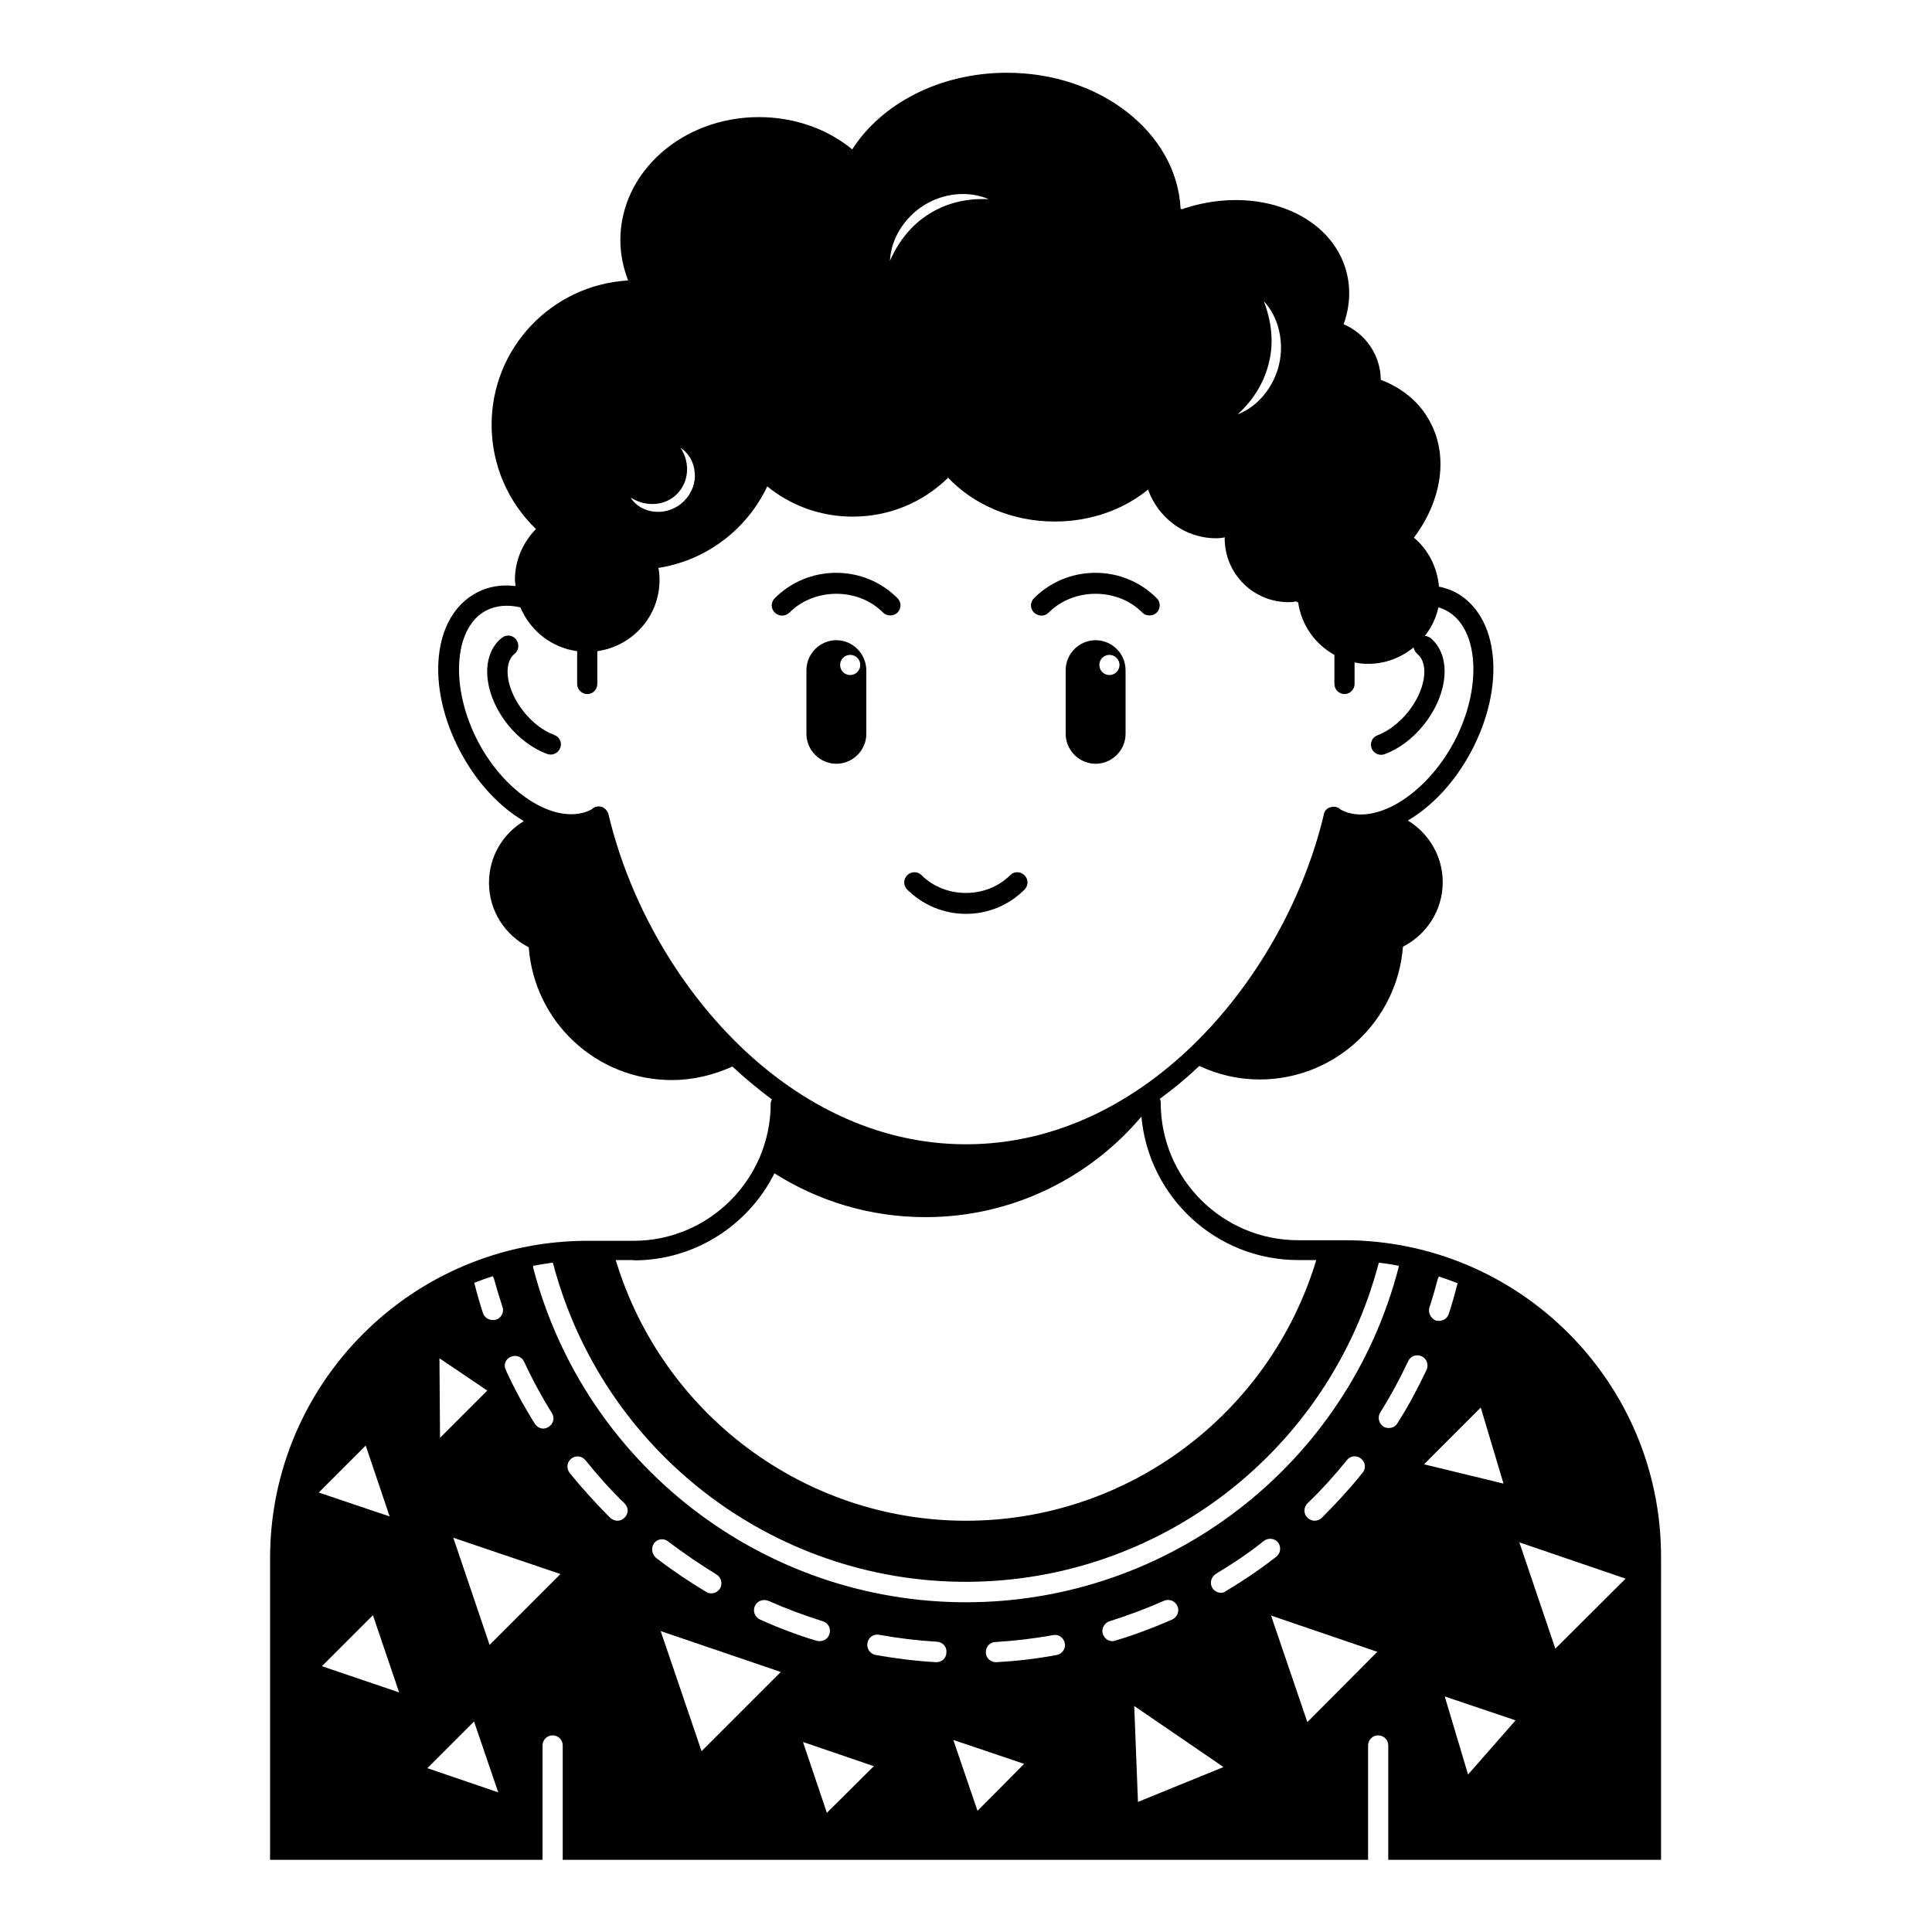 <?xml version="1.0" encoding="UTF-8"?>
<!-- The Best Svg Icon site in the world: iconSvg.co, Visit us! https://iconsvg.co -->
<svg fill="#000000" width="800px" height="800px" version="1.1" viewBox="144 144 512 512" xmlns="http://www.w3.org/2000/svg">
 <g>
  <path d="m290.92 338.78c-2.902-1.07-5.727-3.207-8.016-6.031-4.656-5.727-5.801-12.824-2.519-15.496 1.145-0.918 1.297-2.594 0.383-3.816-0.918-1.145-2.594-1.375-3.816-0.383-5.727 4.656-4.961 14.734 1.68 23.055 2.902 3.586 6.641 6.336 10.383 7.711 0.305 0.078 0.609 0.152 0.918 0.152 1.07 0 2.137-0.688 2.519-1.754 0.605-1.375-0.16-2.902-1.531-3.438z"/>
  <path d="m400 386.18c5.879 0 11.375-2.289 15.496-6.414 1.07-1.07 1.07-2.75 0-3.816-1.07-1.07-2.75-1.07-3.816 0-6.258 6.258-17.176 6.258-23.434 0-1.07-1.07-2.75-1.07-3.816 0-1.07 1.07-1.07 2.75 0 3.816 4.195 4.121 9.691 6.414 15.57 6.414z"/>
  <path d="m434.35 313.66c-4.352 0-7.938 3.586-7.938 7.938v16.871c0 4.352 3.586 7.938 7.938 7.938 4.352 0 7.938-3.586 7.938-7.938v-16.871c0.004-4.352-3.586-7.938-7.938-7.938zm3.664 9.234c-1.527 0-2.672-1.223-2.672-2.672 0-1.527 1.223-2.672 2.672-2.672s2.672 1.223 2.672 2.672c0 1.453-1.219 2.672-2.672 2.672z"/>
  <path d="m365.65 313.66c-4.352 0-7.938 3.586-7.938 7.938v16.871c0 4.352 3.586 7.938 7.938 7.938 4.352 0 7.938-3.586 7.938-7.938v-16.871c-0.074-4.352-3.586-7.938-7.938-7.938zm3.664 9.234c-1.527 0-2.672-1.223-2.672-2.672 0-1.527 1.223-2.672 2.672-2.672 1.527 0 2.672 1.223 2.672 2.672 0 1.453-1.223 2.672-2.672 2.672z"/>
  <path d="m421.91 306.34c6.641-6.641 18.242-6.641 24.809 0 0.535 0.535 1.223 0.762 1.91 0.762s1.375-0.23 1.91-0.762c1.07-1.07 1.07-2.75 0-3.816-4.352-4.352-10.078-6.719-16.258-6.719-6.106 0-11.91 2.367-16.258 6.719-1.07 1.07-1.07 2.75 0 3.816 1.141 1.07 2.894 1.07 3.887 0z"/>
  <path d="m353.21 306.34c6.641-6.641 18.242-6.641 24.809 0 0.535 0.535 1.223 0.762 1.91 0.762s1.375-0.23 1.91-0.762c1.07-1.07 1.07-2.75 0-3.816-4.352-4.352-10.078-6.719-16.258-6.719-6.106 0-11.91 2.367-16.258 6.719-1.07 1.07-1.07 2.75 0 3.816 1.137 1.07 2.816 1.07 3.887 0z"/>
  <path d="m500.23 472.67h-12.215c-20.074 0-36.41-16.336-36.41-36.41 0-0.383-0.078-0.762-0.23-1.07 3.664-2.672 7.176-5.574 10.457-8.703 4.887 2.289 10.305 3.586 15.953 3.586 20.074 0 36.488-15.496 38.016-35.191 6.258-3.207 10.535-9.617 10.535-17.098 0-6.945-3.742-12.977-9.238-16.336 6.336-3.742 12.367-10 16.793-18.32 9.238-17.406 7.406-36.031-4.273-42.215-1.375-0.688-2.824-1.145-4.273-1.449-0.457-5.191-2.902-9.848-6.641-12.977 7.406-9.848 9.391-21.984 3.894-31.375-2.824-4.961-7.328-8.398-12.672-10.457-0.078-6.641-4.121-12.289-9.848-14.734 1.754-4.887 1.984-10 0.457-14.887-4.656-14.734-23.586-21.832-42.215-15.953-0.383 0.078-0.762 0.305-1.145 0.383-0.078-0.078-0.152-0.078-0.305-0.152-0.992-20.074-21.223-36.031-46.031-36.031-17.863 0-33.281 8.246-40.992 20.305-6.488-5.344-15.191-8.551-24.734-8.551-20.301 0.008-36.711 14.59-36.711 32.605 0 3.742 0.762 7.328 2.062 10.688-20.152 1.145-36.184 17.785-36.184 38.242 0 10.84 4.504 20.609 11.754 27.633-3.434 3.512-5.574 8.246-5.574 13.512 0 0.535 0.152 1.07 0.152 1.602-3.664-0.457-7.176 0.078-10.305 1.754-11.68 6.184-13.586 24.734-4.273 42.215 4.426 8.32 10.457 14.578 16.793 18.32-5.574 3.359-9.238 9.391-9.238 16.336 0 7.481 4.273 13.895 10.535 17.098 1.449 19.695 17.863 35.191 37.938 35.191 5.727 0 11.145-1.375 16.031-3.586 3.359 3.129 6.871 6.031 10.457 8.703-0.152 0.305-0.305 0.688-0.305 1.07 0 20.074-16.336 36.41-36.336 36.41h-12.215c-46.41 0-84.121 37.711-84.121 84.121v79.922h72.211v-30.305c0-1.527 1.223-2.672 2.672-2.672 1.527 0 2.672 1.223 2.672 2.672v30.305h213.43v-30.305c0-1.527 1.223-2.672 2.672-2.672 1.527 0 2.672 1.223 2.672 2.672v30.305h72.289l0.004-80.078c0.152-46.41-37.559-84.121-83.969-84.121zm22.594 17.789c0.84-2.519 1.527-5.039 2.215-7.559 0.078-0.305 0.23-0.457 0.305-0.609 1.68 0.535 3.281 1.145 4.887 1.754v0.23c-0.688 2.672-1.449 5.344-2.289 7.938-0.383 1.145-1.449 1.832-2.594 1.832-0.305 0-0.535-0.078-0.84-0.078-1.379-0.609-2.141-2.137-1.684-3.508zm-42.52-250.46c1.297-5.191 0.688-10.762-1.375-16.184 3.969 4.273 5.418 10.84 4.047 16.719-1.375 5.953-5.574 11.223-10.992 13.281 4.199-3.816 7.102-8.547 8.32-13.816zm-91.445-41.602c5.113-3.207 11.754-3.969 17.176-1.602-5.801-0.305-11.223 0.992-15.801 3.894-4.582 2.824-8.09 7.176-10.383 12.441 0.227-5.879 3.891-11.527 9.008-14.734zm-65.422 76.488c2.977-2.977 3.664-8.016 0.918-12.215 2.137 1.375 3.586 3.894 3.742 6.566 0.305 2.75-0.84 5.574-2.824 7.559s-4.809 3.055-7.559 2.824c-2.75-0.152-5.266-1.602-6.566-3.742 4.273 2.672 9.312 2.059 12.289-0.992zm-18.168 84.961c-0.23-0.84-0.762-1.527-1.527-1.91-0.305-0.152-0.688-0.23-1.07-0.23-0.457 0-0.992 0.152-1.375 0.383-0.23 0.152-0.457 0.305-0.457 0.383-8.703 4.656-22.52-3.512-30.074-17.785-7.559-14.352-6.641-30.305 2.062-34.887 2.672-1.375 5.801-1.602 9.082-0.84 2.594 6.184 8.246 10.688 15.039 11.602v8.703c0 1.449 1.223 2.672 2.672 2.672 1.527 0 2.672-1.223 2.672-2.672v-8.703c9.312-1.297 16.488-9.238 16.488-18.855 0-1.145-0.078-2.215-0.305-3.207 12.824-1.984 23.512-10.305 28.855-21.602 6.184 5.039 14.047 8.016 22.672 8.016 9.848 0 18.703-3.894 25.266-10.305 6.641 7.023 16.793 11.602 28.242 11.602 9.617 0 18.32-3.207 24.734-8.473 2.672 7.481 9.695 12.902 18.016 12.902 0.84 0 1.527-0.078 2.367-0.23 0 0.078-0.078 0.152-0.078 0.23 0 9.391 7.559 16.945 16.945 16.945 0.762 0 1.449-0.078 2.137-0.23v0.23h0.383c0.84 6.031 4.504 11.145 9.617 13.969v7.711c0 1.449 1.223 2.672 2.672 2.672s2.672-1.223 2.672-2.672v-5.727c1.223 0.305 2.367 0.383 3.664 0.383 4.582 0 8.703-1.68 11.984-4.352 0.078 0.609 0.457 1.223 0.992 1.754 3.281 2.672 2.062 9.77-2.519 15.418-2.289 2.824-5.191 5.039-8.016 6.106-1.375 0.457-2.137 2.062-1.602 3.434 0.383 1.07 1.449 1.754 2.519 1.754 0.305 0 0.609-0.078 0.918-0.152 3.742-1.375 7.481-4.121 10.383-7.785 6.641-8.32 7.406-18.398 1.754-23.055-0.457-0.305-0.918-0.457-1.449-0.535 1.754-2.215 2.977-4.734 3.586-7.559 0.688 0.23 1.375 0.457 2.062 0.84 8.703 4.582 9.695 20.535 2.062 34.887-7.633 14.273-21.375 22.441-29.922 17.938-0.078-0.078-0.535-0.383-0.609-0.457-0.762-0.457-1.602-0.457-2.441-0.152-0.84 0.305-1.375 0.992-1.527 1.91-10.082 42.297-46.648 87.336-94.812 87.336-48.168 0-84.734-45.039-94.734-87.402zm6.719 118.16c16.258 0 30.383-9.391 37.25-23.055 11.602 7.328 25.266 11.602 40 11.602 22.977 0 43.512-10.383 57.25-26.641 1.91 21.297 19.77 38.016 41.527 38.016h4.809c-12.289 40.762-49.922 69.082-92.824 69.082-42.824 0-80.457-28.242-92.824-69.082l4.812 0.004zm-32.672 25.574c1.375-0.609 2.977-0.078 3.586 1.297 2.137 4.656 4.656 9.238 7.328 13.586 0.84 1.223 0.457 2.902-0.84 3.664-0.457 0.305-0.918 0.457-1.375 0.457-0.918 0-1.754-0.457-2.289-1.297-2.824-4.504-5.418-9.238-7.633-14.121-0.762-1.375-0.152-2.977 1.223-3.586zm-9.617-19.621c1.527-0.609 3.207-1.223 4.887-1.754 0.078 0.23 0.23 0.383 0.305 0.609 0.688 2.519 1.449 5.039 2.289 7.559 0.457 1.375-0.305 2.902-1.754 3.359-0.305 0.078-0.535 0.078-0.84 0.078-1.145 0-2.215-0.688-2.594-1.832-0.84-2.594-1.602-5.191-2.289-7.938-0.004 0.074-0.004 0.074-0.004-0.082zm3.434 28.551-12.52 12.52-0.152-21.07zm-32.211 14.582 6.336 18.777-18.777-6.336zm-11.605 58.469 13.512-13.512 6.945 20.457zm27.941 27.023 12.367-12.367 6.414 18.777zm16.488-32.672-9.617-28.398 28.398 9.617zm35.801-33.738c-0.535 0.535-1.223 0.84-1.91 0.84-0.609 0-1.375-0.305-1.91-0.762-3.742-3.742-7.406-7.785-10.762-11.91-0.918-1.223-0.762-2.824 0.457-3.816 1.145-0.918 2.824-0.688 3.742 0.457 3.207 3.969 6.641 7.863 10.305 11.375 1.145 1.066 1.145 2.746 0.078 3.816zm7.785 6.793c0.918-1.223 2.672-1.375 3.742-0.457 4.121 3.129 8.398 6.031 12.746 8.703 1.297 0.762 1.754 2.441 0.992 3.742-0.535 0.84-1.375 1.297-2.289 1.297-0.457 0-0.992-0.078-1.375-0.383-4.582-2.75-9.008-5.727-13.281-9.008-1.145-0.992-1.375-2.672-0.535-3.894zm12.594 55.113-10.84-31.832 31.832 10.84zm14.125-38.473c0.609-1.375 2.215-1.91 3.586-1.375 4.656 2.062 9.543 3.894 14.426 5.418 1.449 0.457 2.215 1.91 1.754 3.359-0.305 1.145-1.375 1.91-2.594 1.91-0.23 0-0.457-0.078-0.762-0.078-5.113-1.527-10.152-3.434-15.039-5.648-1.371-0.609-1.984-2.211-1.371-3.586zm19.082 54.809-6.336-18.777 18.777 6.414zm29.008-39.922h-0.152c-5.344-0.305-10.688-0.992-15.953-1.91-1.449-0.305-2.441-1.68-2.137-3.207 0.23-1.449 1.602-2.441 3.129-2.137 5.039 0.918 10.152 1.527 15.266 1.832 1.527 0.078 2.672 1.375 2.519 2.824 0 1.527-1.223 2.598-2.672 2.598zm10.914 39.387-6.414-18.777 18.777 6.336zm20.992-41.297c-5.191 0.992-10.609 1.602-15.953 1.91h-0.152c-1.449 0-2.672-1.145-2.672-2.519-0.078-1.527 0.992-2.75 2.519-2.824 5.113-0.305 10.305-0.918 15.266-1.832 1.527-0.305 2.824 0.688 3.129 2.137 0.309 1.449-0.684 2.824-2.137 3.129zm14.809-3.664c-1.223 0-2.215-0.762-2.594-1.91-0.457-1.375 0.383-2.902 1.754-3.359 4.887-1.527 9.77-3.359 14.426-5.418 1.375-0.609 2.977 0 3.586 1.375 0.609 1.375 0 2.902-1.375 3.586-4.887 2.137-9.922 4.047-15.039 5.574-0.223 0.078-0.527 0.152-0.758 0.152zm6.719 42.598-0.992-25.418 23.664 16.184zm21.984-55.422c-0.918 0-1.754-0.457-2.289-1.297-0.762-1.297-0.305-2.902 0.992-3.742 4.352-2.594 8.703-5.496 12.672-8.703 1.223-0.918 2.902-0.688 3.816 0.457 0.84 1.223 0.609 2.902-0.535 3.742-4.199 3.281-8.703 6.336-13.207 9.008-0.531 0.461-0.992 0.535-1.449 0.535zm22.902 34.277-9.617-28.242 28.168 9.617zm0.074-58.016c3.742-3.586 7.176-7.406 10.383-11.375 0.918-1.223 2.594-1.375 3.742-0.457 1.223 0.918 1.375 2.672 0.457 3.742-3.359 4.199-7.023 8.168-10.84 11.984-0.457 0.457-1.223 0.762-1.91 0.762-0.609 0-1.375-0.305-1.91-0.84-1.066-1.07-0.992-2.75 0.078-3.816zm-90.531 26.258c-53.816 0-100.99-36.41-114.66-88.473-0.078-0.305-0.078-0.457-0.078-0.688 1.754-0.305 3.434-0.609 5.191-0.84l0.078 0.078c13.055 49.77 58.09 84.504 109.39 84.504 51.375 0 96.41-34.73 109.46-84.504l0.078-0.078c1.754 0.23 3.512 0.457 5.191 0.84 0 0.23 0 0.457-0.078 0.688-13.59 52.062-60.762 88.473-114.58 88.473zm112.06-46.18c-0.457 0-0.992-0.078-1.449-0.383-1.223-0.84-1.602-2.441-0.84-3.742 2.75-4.352 5.191-8.855 7.406-13.586 0.609-1.375 2.289-1.91 3.586-1.297 1.297 0.609 1.91 2.215 1.297 3.586-2.289 4.809-4.809 9.617-7.711 14.121-0.457 0.84-1.375 1.301-2.289 1.301zm24.352-5.422 6.031 20.152-21.07-5.113zm-3.359 97.25-6.184-20.688 18.777 6.336zm23.129-33.359-9.543-28.168 28.168 9.617z"/>
 </g>
</svg>